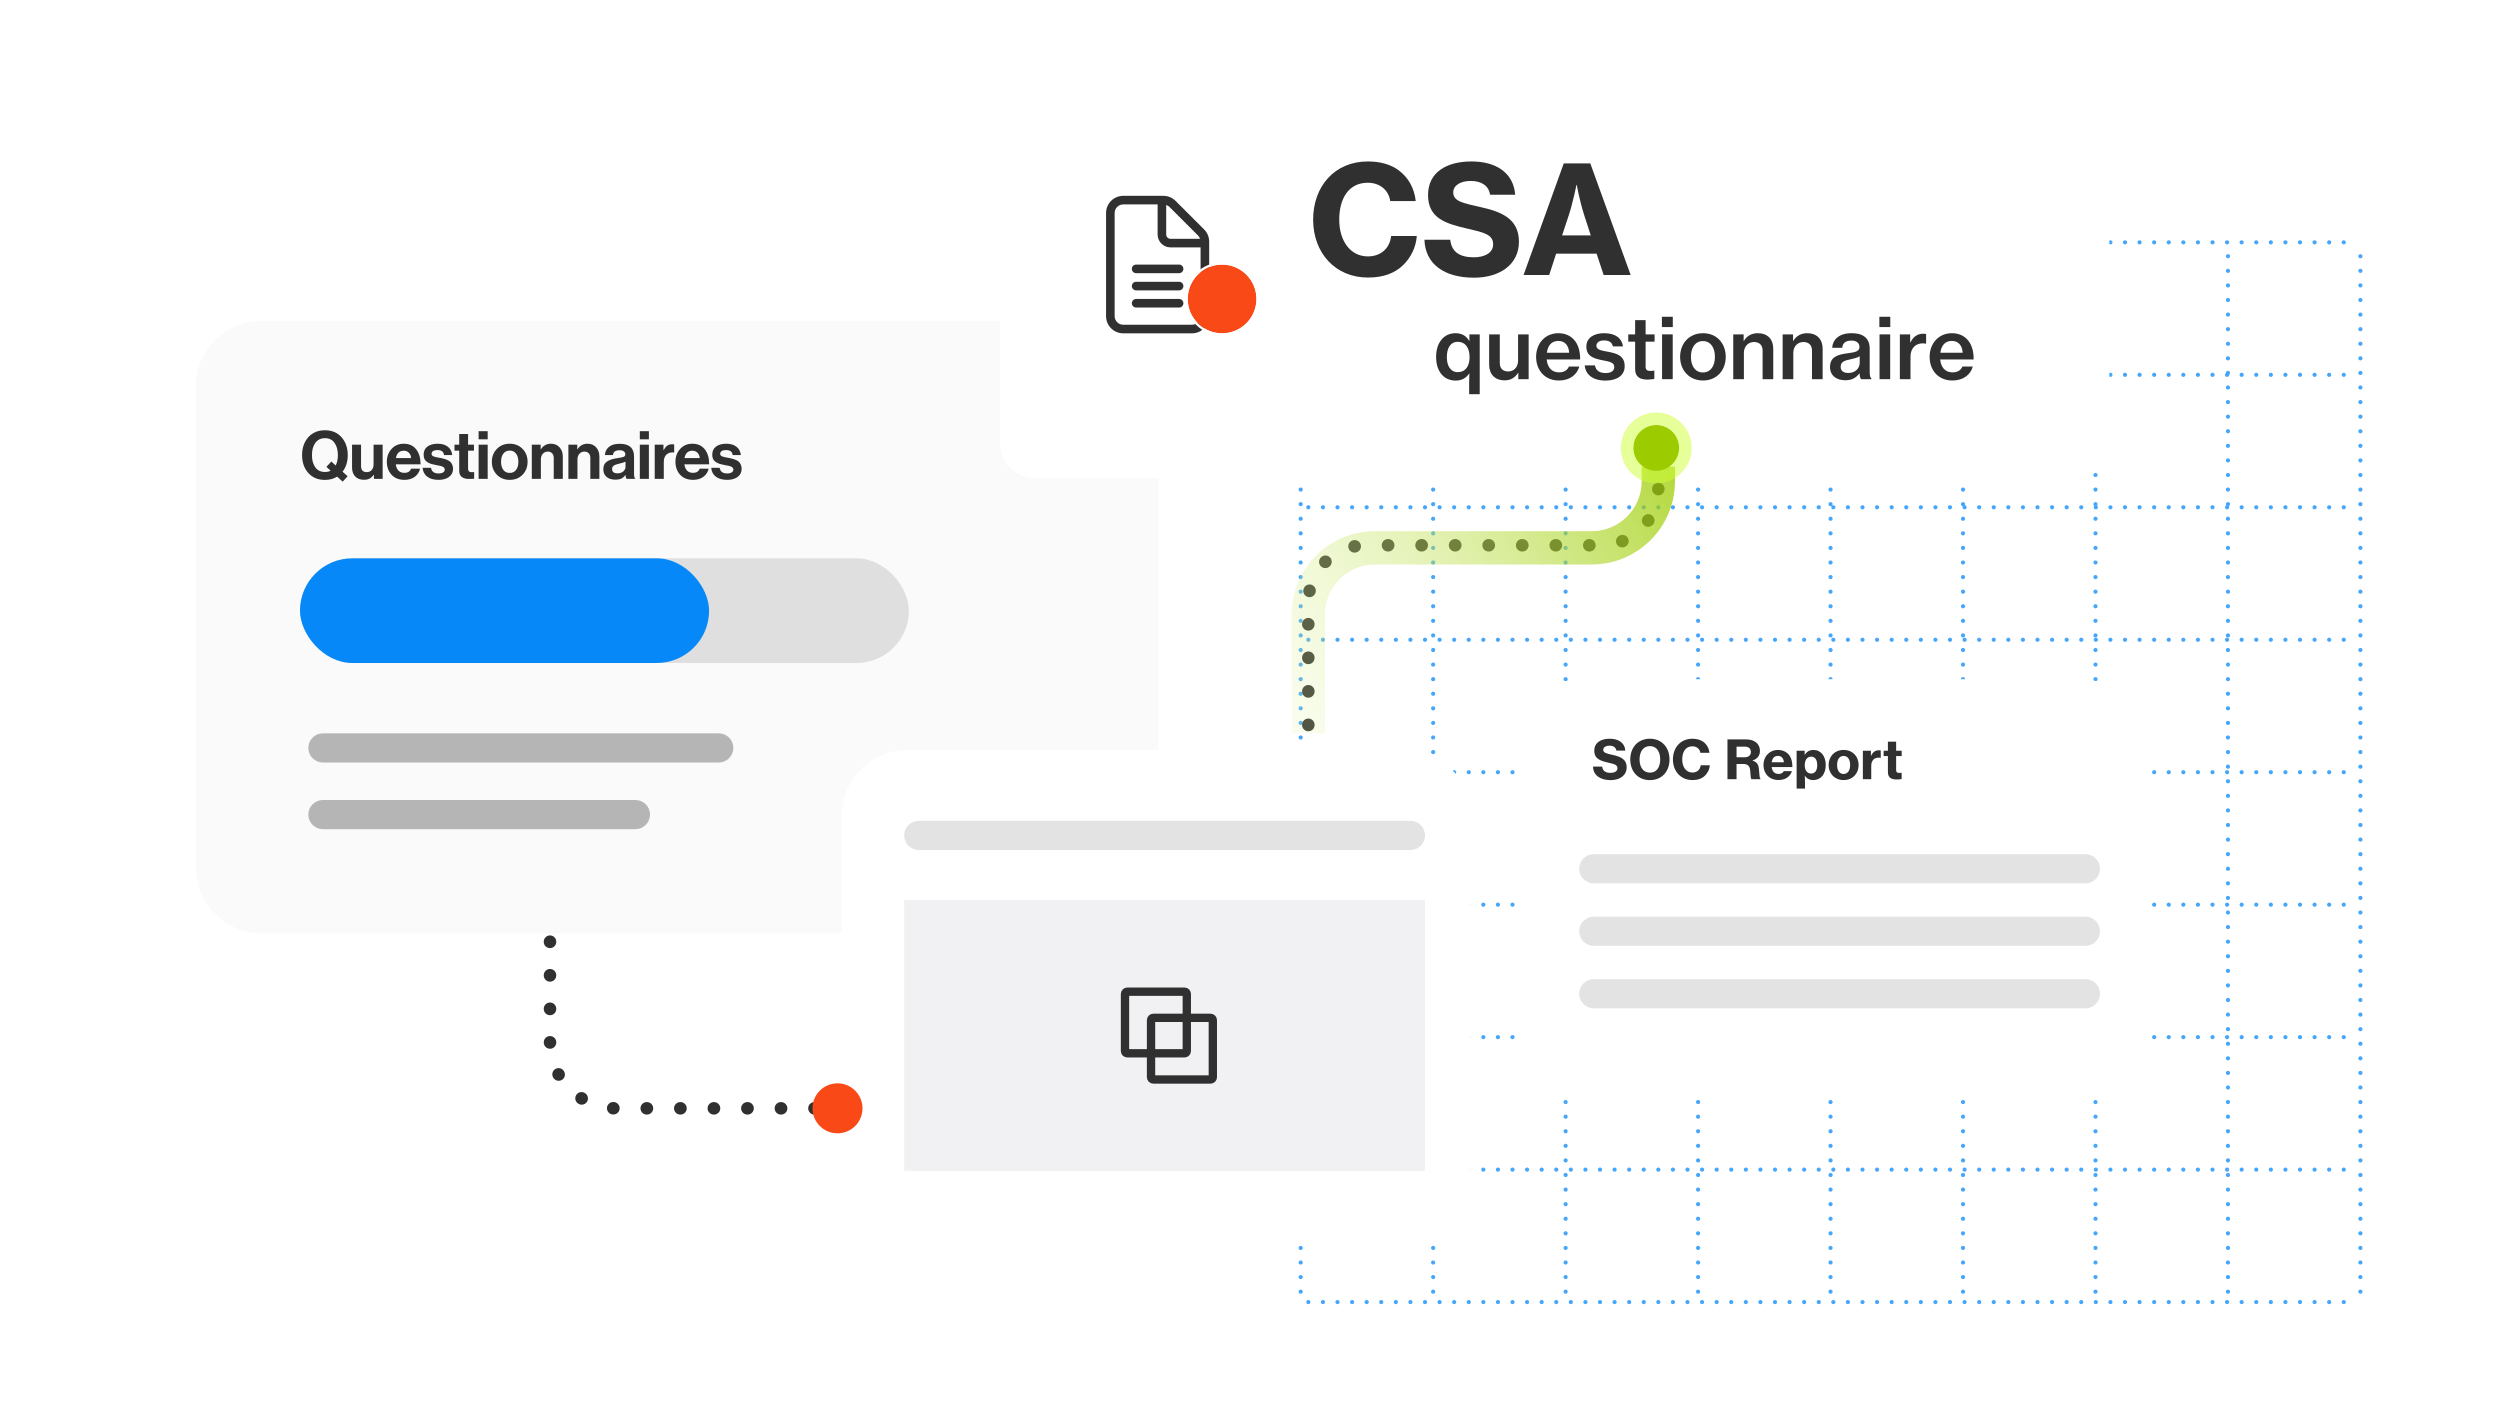 <svg width="600" height="338" viewBox="0 0 600 338" fill="none" xmlns="http://www.w3.org/2000/svg">
<g clip-path="url(#clip0_2016_4575)">
<rect width="600" height="338" fill="white"/>
<g opacity="0.75">
<line x1="566.5" y1="61.5" x2="566.5" y2="312.5" stroke="#0788F8" stroke-linecap="round" stroke-dasharray="0 3.5"/>
<line x1="534.708" y1="61.5" x2="534.708" y2="312.5" stroke="#0788F8" stroke-linecap="round" stroke-dasharray="0 3.5"/>
<line x1="502.916" y1="61.5" x2="502.916" y2="312.5" stroke="#0788F8" stroke-linecap="round" stroke-dasharray="0 3.5"/>
<line x1="471.124" y1="61.5" x2="471.124" y2="312.5" stroke="#0788F8" stroke-linecap="round" stroke-dasharray="0 3.5"/>
<line x1="439.332" y1="61.5" x2="439.332" y2="312.5" stroke="#0788F8" stroke-linecap="round" stroke-dasharray="0 3.5"/>
<line x1="407.54" y1="61.5" x2="407.54" y2="312.5" stroke="#0788F8" stroke-linecap="round" stroke-dasharray="0 3.5"/>
<line x1="375.748" y1="61.5" x2="375.748" y2="312.5" stroke="#0788F8" stroke-linecap="round" stroke-dasharray="0 3.5"/>
<line x1="343.956" y1="61.5" x2="343.956" y2="312.5" stroke="#0788F8" stroke-linecap="round" stroke-dasharray="0 3.5"/>
<line x1="312.164" y1="61.5" x2="312.164" y2="312.5" stroke="#0788F8" stroke-linecap="round" stroke-dasharray="0 3.5"/>
<line x1="562.5" y1="312.5" x2="311.5" y2="312.5" stroke="#0788F8" stroke-linecap="round" stroke-dasharray="0 3.5"/>
<line x1="562.5" y1="280.708" x2="311.5" y2="280.708" stroke="#0788F8" stroke-linecap="round" stroke-dasharray="0 3.5"/>
<line x1="562.5" y1="248.916" x2="311.5" y2="248.916" stroke="#0788F8" stroke-linecap="round" stroke-dasharray="0 3.5"/>
<line x1="562.5" y1="217.124" x2="311.5" y2="217.124" stroke="#0788F8" stroke-linecap="round" stroke-dasharray="0 3.5"/>
<line x1="562.5" y1="185.332" x2="311.5" y2="185.332" stroke="#0788F8" stroke-linecap="round" stroke-dasharray="0 3.5"/>
<line x1="562.5" y1="153.54" x2="311.5" y2="153.54" stroke="#0788F8" stroke-linecap="round" stroke-dasharray="0 3.5"/>
<line x1="562.5" y1="121.748" x2="311.5" y2="121.748" stroke="#0788F8" stroke-linecap="round" stroke-dasharray="0 3.5"/>
<line x1="562.5" y1="89.956" x2="311.5" y2="89.956" stroke="#0788F8" stroke-linecap="round" stroke-dasharray="0 3.5"/>
<line x1="562.5" y1="58.164" x2="311.5" y2="58.163" stroke="#0788F8" stroke-linecap="round" stroke-dasharray="0 3.5"/>
</g>
<path d="M262.184 77H62.816C54.081 77 47 84.081 47 92.816V208.184C47 216.919 54.081 224 62.816 224H262.184C270.919 224 278 216.919 278 208.184V92.816C278 84.081 270.919 77 262.184 77Z" fill="#FAFAFA"/>
<path d="M174.539 115.165C173.366 115.165 172.448 114.909 171.787 114.397C171.126 113.875 170.763 113.165 170.699 112.269H172.715C172.854 113.176 173.451 113.629 174.507 113.629C174.987 113.629 175.355 113.544 175.611 113.373C175.878 113.203 176.011 112.973 176.011 112.685C176.011 112.579 175.99 112.483 175.947 112.397C175.915 112.312 175.851 112.237 175.755 112.173C175.67 112.099 175.59 112.04 175.515 111.997C175.451 111.955 175.334 111.912 175.163 111.869C174.992 111.827 174.859 111.795 174.763 111.773C174.678 111.752 174.523 111.725 174.299 111.693C174.086 111.651 173.936 111.619 173.851 111.597C173.403 111.512 173.035 111.427 172.747 111.341C172.47 111.245 172.176 111.112 171.867 110.941C171.558 110.76 171.323 110.52 171.163 110.221C171.014 109.912 170.939 109.544 170.939 109.117C170.939 108.264 171.248 107.613 171.867 107.165C172.496 106.717 173.302 106.493 174.283 106.493C175.339 106.493 176.166 106.739 176.763 107.229C177.371 107.709 177.718 108.371 177.803 109.213H175.835C175.75 108.413 175.222 108.013 174.251 108.013C173.814 108.013 173.467 108.093 173.211 108.253C172.966 108.413 172.843 108.637 172.843 108.925C172.843 109.021 172.859 109.112 172.891 109.197C172.934 109.272 172.998 109.341 173.083 109.405C173.179 109.459 173.27 109.507 173.355 109.549C173.44 109.581 173.563 109.619 173.723 109.661C173.883 109.693 174.022 109.725 174.139 109.757C174.256 109.779 174.416 109.811 174.619 109.853C174.822 109.885 174.982 109.912 175.099 109.933C175.44 110.008 175.718 110.077 175.931 110.141C176.155 110.195 176.411 110.291 176.699 110.429C176.987 110.557 177.211 110.707 177.371 110.877C177.542 111.037 177.686 111.261 177.803 111.549C177.931 111.827 177.995 112.152 177.995 112.525C177.995 113.336 177.675 113.981 177.035 114.461C176.406 114.931 175.574 115.165 174.539 115.165Z" fill="#303030"/>
<path d="M166.364 115.165C165.041 115.165 164.001 114.76 163.244 113.949C162.487 113.128 162.108 112.083 162.108 110.813C162.108 109.587 162.487 108.563 163.244 107.741C164.001 106.909 164.972 106.493 166.156 106.493C167.447 106.493 168.444 106.941 169.148 107.837C169.852 108.733 170.204 109.933 170.204 111.437H164.252C164.337 112.088 164.556 112.595 164.908 112.957C165.26 113.309 165.74 113.485 166.348 113.485C167.148 113.485 167.676 113.149 167.932 112.477H170.076C169.916 113.245 169.511 113.885 168.86 114.397C168.209 114.909 167.377 115.165 166.364 115.165ZM166.188 108.173C165.132 108.173 164.497 108.76 164.284 109.933H167.932C167.9 109.411 167.724 108.989 167.404 108.669C167.084 108.339 166.679 108.173 166.188 108.173Z" fill="#303030"/>
<path d="M159.229 106.718V108.03H159.277C159.533 107.55 159.816 107.198 160.125 106.974C160.434 106.739 160.824 106.622 161.293 106.622C161.517 106.622 161.688 106.643 161.805 106.686V108.59H161.757C161.021 108.515 160.429 108.675 159.981 109.07C159.533 109.464 159.309 110.083 159.309 110.926V114.926H157.133V106.718H159.229Z" fill="#303030"/>
<path d="M153.555 114.926V106.718H155.731V114.926H153.555ZM153.555 105.438V103.486H155.731V105.438H153.555Z" fill="#303030"/>
<path d="M150.363 114.926C150.257 114.787 150.171 114.483 150.107 114.014H150.075C149.841 114.366 149.542 114.638 149.179 114.83C148.817 115.022 148.31 115.118 147.659 115.118C146.795 115.118 146.102 114.899 145.579 114.462C145.057 114.024 144.795 113.406 144.795 112.606C144.795 111.774 145.083 111.166 145.659 110.782C146.235 110.387 147.046 110.115 148.091 109.966C148.859 109.859 149.382 109.752 149.659 109.646C149.937 109.528 150.075 109.326 150.075 109.038C150.075 108.739 149.958 108.504 149.723 108.334C149.489 108.152 149.147 108.062 148.699 108.062C147.707 108.062 147.179 108.446 147.115 109.214H145.179C145.211 108.435 145.526 107.79 146.123 107.278C146.721 106.766 147.585 106.51 148.715 106.51C151.019 106.51 152.171 107.518 152.171 109.534V113.71C152.171 114.328 152.267 114.707 152.459 114.846V114.926H150.363ZM148.187 113.598C148.785 113.598 149.254 113.443 149.595 113.134C149.947 112.824 150.123 112.456 150.123 112.03V110.798C149.889 110.936 149.382 111.096 148.603 111.278C147.985 111.416 147.547 111.576 147.291 111.758C147.035 111.928 146.907 112.195 146.907 112.558C146.907 113.251 147.334 113.598 148.187 113.598Z" fill="#303030"/>
<path d="M138.542 106.717V107.837H138.59C139.155 106.941 139.966 106.493 141.022 106.493C141.865 106.493 142.547 106.781 143.07 107.357C143.593 107.923 143.854 108.659 143.854 109.565V114.925H141.678V109.885C141.678 109.437 141.55 109.075 141.294 108.797C141.049 108.52 140.702 108.381 140.254 108.381C139.774 108.381 139.374 108.557 139.054 108.909C138.745 109.261 138.59 109.715 138.59 110.269V114.925H136.414V106.717H138.542Z" fill="#303030"/>
<path d="M129.761 106.717V107.837H129.809C130.374 106.941 131.185 106.493 132.241 106.493C133.083 106.493 133.766 106.781 134.289 107.357C134.811 107.923 135.073 108.659 135.073 109.565V114.925H132.897V109.885C132.897 109.437 132.769 109.075 132.513 108.797C132.267 108.52 131.921 108.381 131.473 108.381C130.993 108.381 130.593 108.557 130.273 108.909C129.963 109.261 129.809 109.715 129.809 110.269V114.925H127.633V106.717H129.761Z" fill="#303030"/>
<path d="M125.421 113.933C124.621 114.755 123.592 115.165 122.333 115.165C121.075 115.165 120.045 114.755 119.245 113.933C118.445 113.101 118.045 112.067 118.045 110.829C118.045 109.592 118.445 108.563 119.245 107.741C120.045 106.909 121.075 106.493 122.333 106.493C123.592 106.493 124.621 106.909 125.421 107.741C126.221 108.563 126.621 109.592 126.621 110.829C126.621 112.067 126.221 113.101 125.421 113.933ZM122.333 113.501C122.984 113.501 123.491 113.261 123.853 112.781C124.227 112.291 124.413 111.64 124.413 110.829C124.413 110.019 124.227 109.368 123.853 108.877C123.491 108.387 122.984 108.141 122.333 108.141C121.672 108.141 121.16 108.387 120.797 108.877C120.435 109.357 120.253 110.008 120.253 110.829C120.253 111.64 120.435 112.291 120.797 112.781C121.16 113.261 121.672 113.501 122.333 113.501Z" fill="#303030"/>
<path d="M114.867 114.926V106.718H117.043V114.926H114.867ZM114.867 105.438V103.486H117.043V105.438H114.867Z" fill="#303030"/>
<path d="M109.075 108.157V106.717H110.211V104.157H112.339V106.717H113.747V108.157H112.339V112.509C112.339 113.053 112.611 113.325 113.155 113.325L113.795 113.309V114.909C113.464 114.931 113.011 114.941 112.435 114.941C111.805 114.941 111.277 114.792 110.851 114.493C110.424 114.184 110.211 113.677 110.211 112.973V108.157H109.075Z" fill="#303030"/>
<path d="M105.273 115.165C104.1 115.165 103.183 114.909 102.521 114.397C101.86 113.875 101.497 113.165 101.433 112.269H103.449C103.588 113.176 104.185 113.629 105.241 113.629C105.721 113.629 106.089 113.544 106.345 113.373C106.612 113.203 106.745 112.973 106.745 112.685C106.745 112.579 106.724 112.483 106.681 112.397C106.649 112.312 106.585 112.237 106.489 112.173C106.404 112.099 106.324 112.04 106.249 111.997C106.185 111.955 106.068 111.912 105.897 111.869C105.727 111.827 105.593 111.795 105.497 111.773C105.412 111.752 105.257 111.725 105.033 111.693C104.82 111.651 104.671 111.619 104.585 111.597C104.137 111.512 103.769 111.427 103.481 111.341C103.204 111.245 102.911 111.112 102.601 110.941C102.292 110.76 102.057 110.52 101.897 110.221C101.748 109.912 101.673 109.544 101.673 109.117C101.673 108.264 101.983 107.613 102.601 107.165C103.231 106.717 104.036 106.493 105.017 106.493C106.073 106.493 106.9 106.739 107.497 107.229C108.105 107.709 108.452 108.371 108.537 109.213H106.569C106.484 108.413 105.956 108.013 104.985 108.013C104.548 108.013 104.201 108.093 103.945 108.253C103.7 108.413 103.577 108.637 103.577 108.925C103.577 109.021 103.593 109.112 103.625 109.197C103.668 109.272 103.732 109.341 103.817 109.405C103.913 109.459 104.004 109.507 104.089 109.549C104.175 109.581 104.297 109.619 104.457 109.661C104.617 109.693 104.756 109.725 104.873 109.757C104.991 109.779 105.151 109.811 105.353 109.853C105.556 109.885 105.716 109.912 105.833 109.933C106.175 110.008 106.452 110.077 106.665 110.141C106.889 110.195 107.145 110.291 107.433 110.429C107.721 110.557 107.945 110.707 108.105 110.877C108.276 111.037 108.42 111.261 108.537 111.549C108.665 111.827 108.729 112.152 108.729 112.525C108.729 113.336 108.409 113.981 107.769 114.461C107.14 114.931 106.308 115.165 105.273 115.165Z" fill="#303030"/>
<path d="M97.098 115.165C95.775 115.165 94.736 114.76 93.978 113.949C93.221 113.128 92.842 112.083 92.842 110.813C92.842 109.587 93.221 108.563 93.978 107.741C94.736 106.909 95.706 106.493 96.89 106.493C98.181 106.493 99.178 106.941 99.882 107.837C100.586 108.733 100.938 109.933 100.938 111.437H94.986C95.072 112.088 95.29 112.595 95.642 112.957C95.994 113.309 96.474 113.485 97.082 113.485C97.882 113.485 98.41 113.149 98.666 112.477H100.81C100.65 113.245 100.245 113.885 99.594 114.397C98.944 114.909 98.112 115.165 97.098 115.165ZM96.922 108.173C95.866 108.173 95.231 108.76 95.018 109.933H98.666C98.634 109.411 98.458 108.989 98.138 108.669C97.818 108.339 97.413 108.173 96.922 108.173Z" fill="#303030"/>
<path d="M91.835 114.926H89.739V113.966H89.691C89.392 114.371 89.061 114.67 88.699 114.862C88.347 115.054 87.893 115.15 87.339 115.15C86.443 115.15 85.744 114.883 85.243 114.35C84.741 113.816 84.491 113.096 84.491 112.19V106.718H86.651V111.822C86.651 112.814 87.104 113.31 88.011 113.31C88.512 113.31 88.912 113.139 89.211 112.798C89.509 112.456 89.659 112.008 89.659 111.454V106.718H91.835V114.926Z" fill="#303030"/>
<path d="M82.244 115.597L80.916 114.397C80.052 114.92 79.076 115.181 77.988 115.181C76.324 115.181 74.991 114.627 73.988 113.517C72.996 112.397 72.5 110.968 72.5 109.229C72.5 107.491 72.996 106.061 73.988 104.941C74.991 103.821 76.324 103.261 77.988 103.261C79.652 103.261 80.98 103.821 81.972 104.941C82.964 106.061 83.46 107.491 83.46 109.229C83.46 110.808 83.044 112.136 82.212 113.213L83.428 114.301L82.244 115.597ZM78.004 113.277C78.527 113.277 78.975 113.176 79.348 112.973L78.34 112.045L79.524 110.765L80.564 111.725C80.916 111.032 81.092 110.2 81.092 109.229C81.092 108.024 80.826 107.048 80.292 106.301C79.77 105.544 79.007 105.165 78.004 105.165C76.991 105.165 76.212 105.544 75.668 106.301C75.135 107.059 74.868 108.035 74.868 109.229C74.868 110.424 75.135 111.4 75.668 112.157C76.212 112.904 76.991 113.277 78.004 113.277Z" fill="#303030"/>
<rect x="72" y="134" width="146.132" height="25.116" rx="12.558" fill="#737373" fill-opacity="0.2"/>
<rect x="72" y="134" width="98.182" height="25.116" rx="12.558" fill="#0788F8"/>
<path d="M172.5 176H77.5C75.567 176 74 177.567 74 179.5C74 181.433 75.567 183 77.5 183H172.5C174.433 183 176 181.433 176 179.5C176 177.567 174.433 176 172.5 176Z" fill="#B5B5B5"/>
<path d="M152.5 192H77.5C75.567 192 74 193.567 74 195.5C74 197.433 75.567 199 77.5 199H152.5C154.433 199 156 197.433 156 195.5C156 193.567 154.433 192 152.5 192Z" fill="#B5B5B5"/>
<g filter="url(#filter0_d_2016_4575)">
<path d="M337.184 176H217.816C209.081 176 202 183.081 202 191.816V279.184C202 287.919 209.081 295 217.816 295H337.184C345.919 295 353 287.919 353 279.184V191.816C353 183.081 345.919 176 337.184 176Z" fill="white"/>
</g>
<rect opacity="0.7" x="217" y="216" width="125" height="65" fill="#ECECEE"/>
<path opacity="0.2" d="M338.5 197H220.5C218.567 197 217 198.567 217 200.5C217 202.433 218.567 204 220.5 204H338.5C340.433 204 342 202.433 342 200.5C342 198.567 340.433 197 338.5 197Z" fill="#737373"/>
<path d="M284.278 238H270.552C270.247 238 270 238.247 270 238.551V252.248C270 252.552 270.247 252.799 270.552 252.799H284.278C284.583 252.799 284.831 252.552 284.831 252.248V238.551C284.831 238.247 284.583 238 284.278 238Z" stroke="#303030" stroke-width="2" stroke-miterlimit="10"/>
<path d="M290.527 244.282H276.801C276.496 244.282 276.249 244.529 276.249 244.833V258.53C276.249 258.834 276.496 259.081 276.801 259.081H290.527C290.832 259.081 291.079 258.834 291.079 258.53V244.833C291.079 244.529 290.832 244.282 290.527 244.282Z" stroke="#303030" stroke-width="2" stroke-miterlimit="10"/>
<g filter="url(#filter1_d_2016_4575)">
<path d="M499.184 159H379.816C371.081 159 364 166.081 364 174.816V243.184C364 251.919 371.081 259 379.816 259H499.184C507.919 259 515 251.919 515 243.184V174.816C515 166.081 507.919 159 499.184 159Z" fill="white"/>
</g>
<path opacity="0.2" d="M500.5 205H382.5C380.567 205 379 206.567 379 208.5C379 210.433 380.567 212 382.5 212H500.5C502.433 212 504 210.433 504 208.5C504 206.567 502.433 205 500.5 205Z" fill="#737373"/>
<path opacity="0.2" d="M500.5 220H382.5C380.567 220 379 221.567 379 223.5C379 225.433 380.567 227 382.5 227H500.5C502.433 227 504 225.433 504 223.5C504 221.567 502.433 220 500.5 220Z" fill="#737373"/>
<path opacity="0.2" d="M500.5 235H382.5C380.567 235 379 236.567 379 238.5C379 240.433 380.567 242 382.5 242H500.5C502.433 242 504 240.433 504 238.5C504 236.567 502.433 235 500.5 235Z" fill="#737373"/>
<path d="M452.072 181.462V180.18H453.098V178.001H455.072V180.18H456.405V181.462H455.072V184.847C455.072 185.359 455.354 185.5 455.828 185.5C455.956 185.5 456.162 185.487 456.29 185.475H456.392V186.974C456.174 187.013 455.764 187.077 455.226 187.077C453.957 187.077 453.098 186.667 453.098 185.282V181.462H452.072Z" fill="#303030"/>
<path d="M449.022 180.18V181.398H449.061C449.497 180.45 450.112 180.065 450.958 180.065C451.15 180.065 451.291 180.078 451.381 180.116V181.872H451.33C451.189 181.847 451.048 181.834 450.907 181.834C449.817 181.821 449.099 182.501 449.099 183.834V187H447.087V180.18H449.022Z" fill="#303030"/>
<path d="M442.482 187.218C440.303 187.218 438.867 185.641 438.867 183.603C438.867 181.552 440.303 179.988 442.482 179.988C444.648 179.988 446.071 181.552 446.071 183.603C446.071 185.641 444.648 187.218 442.482 187.218ZM442.469 185.757C443.469 185.757 444.033 184.885 444.033 183.603C444.033 182.308 443.469 181.424 442.469 181.424C441.444 181.424 440.905 182.308 440.905 183.603C440.905 184.885 441.444 185.757 442.469 185.757Z" fill="#303030"/>
<path d="M431.188 189.269V180.18H433.124V181.155H433.162C433.624 180.373 434.303 179.988 435.239 179.988C437.046 179.988 438.175 181.501 438.175 183.59C438.175 185.808 436.995 187.218 435.175 187.218C434.278 187.218 433.56 186.821 433.162 186.154H433.137C433.162 186.41 433.201 186.91 433.201 187.641V189.269H431.188ZM434.701 185.654C435.611 185.654 436.136 184.872 436.136 183.654C436.136 182.436 435.662 181.59 434.675 181.59C433.637 181.59 433.137 182.501 433.137 183.654C433.137 184.821 433.675 185.654 434.701 185.654Z" fill="#303030"/>
<path d="M426.834 187.205C424.603 187.205 423.232 185.641 423.232 183.603C423.232 181.552 424.654 179.988 426.731 179.988C427.705 179.988 428.474 180.309 429.077 180.86C429.846 181.603 430.192 182.757 430.179 184.103H425.206C425.334 185.128 425.885 185.744 426.859 185.744C427.487 185.744 427.885 185.5 428.103 185.077H430.051C429.705 186.282 428.59 187.205 426.834 187.205ZM426.731 181.411C425.808 181.411 425.347 182.001 425.218 182.936H428.128C428.064 181.988 427.526 181.411 426.731 181.411Z" fill="#303030"/>
<path d="M414.592 187V177.463H419.13C420.989 177.463 422.386 178.45 422.386 180.193C422.386 181.308 421.835 182.116 420.617 182.513V182.552C421.566 182.847 421.989 183.372 422.117 184.398C422.296 185.692 422.219 186.769 422.527 186.897V187H420.373C420.117 186.859 420.143 185.846 420.027 184.795C419.912 183.846 419.438 183.359 418.386 183.359H416.771V187H414.592ZM416.771 179.193V181.744H418.707C419.681 181.744 420.207 181.244 420.207 180.488C420.207 179.706 419.732 179.193 418.771 179.193H416.771Z" fill="#303030"/>
<path d="M406.18 187.218C403.398 187.218 401.501 185.116 401.501 182.27C401.501 179.424 403.334 177.296 406.18 177.296C407.231 177.296 408.141 177.553 408.795 178.04C409.654 178.668 410.154 179.604 410.269 180.68H408.09C407.962 179.783 407.244 179.116 406.167 179.116C404.539 179.116 403.731 180.462 403.731 182.27C403.731 184.09 404.68 185.411 406.18 185.411C407.346 185.411 408.064 184.654 408.167 183.667H410.359C410.295 184.616 409.859 185.5 409.205 186.141C408.487 186.846 407.513 187.218 406.18 187.218Z" fill="#303030"/>
<path d="M395.978 187.231C393.081 187.231 391.261 185.116 391.261 182.27C391.261 179.411 393.081 177.296 395.978 177.296C398.862 177.296 400.683 179.411 400.683 182.27C400.683 185.116 398.862 187.231 395.978 187.231ZM395.991 185.436C397.632 185.436 398.452 184.065 398.452 182.27C398.452 180.462 397.632 179.065 395.991 179.065C394.337 179.065 393.491 180.462 393.491 182.27C393.491 184.065 394.337 185.436 395.991 185.436Z" fill="#303030"/>
<path d="M386.551 187.231C384 187.231 382.385 186.051 382.32 183.988H384.525C384.641 185.026 385.32 185.487 386.551 185.487C387.397 185.487 388.192 185.154 388.192 184.372C388.192 183.539 387.384 183.359 385.999 183.039C384.141 182.616 382.628 182.155 382.628 180.168C382.628 178.193 384.243 177.296 386.346 177.296C388.448 177.296 389.935 178.27 390.076 180.142H387.935C387.82 179.398 387.23 178.963 386.282 178.963C385.384 178.963 384.782 179.347 384.782 179.95C384.782 180.693 385.602 180.86 387.102 181.193C388.82 181.578 390.396 182.142 390.396 184.154C390.396 186.128 388.73 187.231 386.551 187.231Z" fill="#303030"/>
<path d="M132 226L132 250C132 258.837 139.163 266 148 266L201 266" stroke="#303030" stroke-width="3" stroke-linecap="round" stroke-linejoin="round" stroke-dasharray="0.05 8"/>
<path d="M201 260C197.686 260 195 262.686 195 266C195 269.314 197.686 272 201 272C204.314 272 207 269.314 207 266C207 262.686 204.314 260 201 260Z" fill="#F94917"/>
<g filter="url(#filter2_d_2016_4575)">
<path d="M497.847 19H248.388C243.755 19 240 22.755 240 27.388V100.172C240 104.804 243.755 108.56 248.388 108.56H497.847C502.479 108.56 506.235 104.804 506.235 100.172V27.388C506.235 22.755 502.479 19 497.847 19Z" fill="white"/>
</g>
<path d="M468.584 91.322C465.161 91.322 463.108 88.826 463.108 85.645C463.108 82.445 465.262 79.969 468.443 79.969C470.013 79.969 471.241 80.512 472.147 81.478C473.193 82.585 473.697 84.276 473.677 86.269H465.644C465.826 88.121 466.812 89.37 468.604 89.37C469.832 89.37 470.637 88.846 470.979 87.96H473.475C472.952 89.893 471.221 91.322 468.584 91.322ZM468.443 81.82C466.772 81.82 465.906 82.968 465.685 84.659H471.039C470.939 82.888 469.993 81.82 468.443 81.82Z" fill="#303030"/>
<path d="M458.441 80.25V82.183H458.501C459.186 80.794 460.212 80.089 461.581 80.089C461.883 80.089 462.085 80.109 462.266 80.19V82.485H462.185C461.944 82.424 461.742 82.404 461.481 82.404C459.79 82.384 458.521 83.531 458.521 85.605V91H455.965V80.25H458.441Z" fill="#303030"/>
<path d="M451.049 78.499V76.023H453.666V78.499H451.049ZM451.089 91V80.25H453.646V91H451.089Z" fill="#303030"/>
<path d="M446.653 91C446.471 90.758 446.33 90.336 446.29 89.611H446.25C445.545 90.557 444.579 91.262 442.868 91.262C440.774 91.262 439.204 90.175 439.204 88.081C439.204 85.645 441.056 85.062 443.613 84.76C445.384 84.538 446.27 84.256 446.27 83.29C446.27 82.364 445.626 81.74 444.338 81.74C442.908 81.74 442.204 82.404 442.143 83.471H439.728C439.808 81.639 441.258 79.969 444.317 79.969C445.545 79.969 446.492 80.15 447.196 80.593C448.203 81.197 448.726 82.223 448.726 83.652V89.309C448.726 90.195 448.887 90.658 449.129 90.819V91H446.653ZM443.613 89.51C445.364 89.51 446.33 88.303 446.33 87.095V85.504C445.827 85.826 445.022 86.048 444.237 86.209C442.667 86.511 441.761 86.833 441.761 88.021C441.761 89.168 442.626 89.51 443.613 89.51Z" fill="#303030"/>
<path d="M430.329 80.25V81.82H430.39C431.094 80.633 432.222 79.969 433.731 79.969C436.046 79.969 437.435 81.398 437.435 83.713V91H434.879V84.136C434.879 82.867 434.134 82.082 432.825 82.082C431.396 82.082 430.39 83.169 430.39 84.699V91H427.833V80.25H430.329Z" fill="#303030"/>
<path d="M418.475 80.25V81.82H418.535C419.24 80.633 420.367 79.969 421.877 79.969C424.192 79.969 425.581 81.398 425.581 83.713V91H423.024V84.136C423.024 82.867 422.28 82.082 420.971 82.082C419.542 82.082 418.535 83.169 418.535 84.699V91H415.979V80.25H418.475Z" fill="#303030"/>
<path d="M408.723 91.322C405.381 91.322 403.227 88.826 403.227 85.645C403.227 82.445 405.381 79.969 408.723 79.969C412.064 79.969 414.178 82.445 414.178 85.645C414.178 88.826 412.064 91.322 408.723 91.322ZM408.703 89.39C410.575 89.39 411.581 87.799 411.581 85.645C411.581 83.471 410.575 81.861 408.703 81.861C406.81 81.861 405.824 83.471 405.824 85.645C405.824 87.799 406.81 89.39 408.703 89.39Z" fill="#303030"/>
<path d="M398.855 78.499V76.023H401.472V78.499H398.855ZM398.895 91V80.25H401.452V91H398.895Z" fill="#303030"/>
<path d="M390.781 82.002V80.25H392.431V76.828H394.948V80.25H397.102V82.002H394.948V88.021C394.948 88.806 395.37 89.027 396.095 89.027C396.357 89.027 396.719 88.987 396.921 88.947H397.041V90.94C396.619 91.02 396.035 91.101 395.35 91.101C393.619 91.101 392.431 90.477 392.431 88.584V82.002H390.781Z" fill="#303030"/>
<path d="M385.333 91.342C382.273 91.342 380.502 89.873 380.341 87.699H382.797C382.998 88.987 383.985 89.531 385.353 89.531C386.763 89.531 387.427 88.927 387.427 88.061C387.427 86.994 386.34 86.793 384.649 86.471C382.636 86.068 380.723 85.605 380.723 83.169C380.723 81.136 382.455 79.969 384.971 79.969C387.829 79.969 389.259 81.257 389.52 83.129H387.085C386.903 82.203 386.219 81.7 384.951 81.7C383.763 81.7 383.139 82.243 383.139 82.988C383.139 83.934 384.246 84.115 385.877 84.417C387.91 84.8 389.923 85.283 389.923 87.9C389.923 90.155 387.991 91.342 385.333 91.342Z" fill="#303030"/>
<path d="M374.142 91.322C370.72 91.322 368.667 88.826 368.667 85.645C368.667 82.445 370.821 79.969 374.001 79.969C375.572 79.969 376.8 80.512 377.705 81.478C378.752 82.585 379.256 84.276 379.235 86.269H371.203C371.384 88.121 372.371 89.37 374.162 89.37C375.39 89.37 376.196 88.846 376.538 87.96H379.034C378.511 89.893 376.779 91.322 374.142 91.322ZM374.001 81.82C372.331 81.82 371.465 82.968 371.244 84.659H376.598C376.498 82.888 375.551 81.82 374.001 81.82Z" fill="#303030"/>
<path d="M366.875 91H364.399V89.47H364.359C363.574 90.638 362.627 91.282 361.118 91.282C358.762 91.282 357.393 89.812 357.393 87.497V80.25H359.95V87.135C359.95 88.403 360.675 89.148 361.963 89.148C363.413 89.148 364.339 88.041 364.339 86.551V80.25H366.875V91Z" fill="#303030"/>
<path d="M352.596 94.603V91.725C352.596 91.081 352.636 90.155 352.656 89.631H352.616C351.891 90.718 350.824 91.342 349.375 91.342C346.476 91.342 344.664 89.108 344.664 85.645C344.664 82.223 346.536 79.969 349.314 79.969C350.824 79.969 351.891 80.593 352.596 81.8H352.656V80.25H355.132V94.603H352.596ZM349.838 89.309C351.811 89.309 352.696 87.779 352.696 85.706C352.696 83.592 351.77 82.042 349.858 82.042C348.087 82.042 347.241 83.572 347.241 85.706C347.241 87.82 348.147 89.309 349.838 89.309Z" fill="#303030"/>
<path d="M365.653 66L375.301 39.216H381.673L391.357 66H384.877L383.185 60.888H373.465L371.809 66H365.653ZM376.561 51.492L374.905 56.496H381.781L380.161 51.492C379.009 47.82 378.433 44.364 378.433 44.364H378.361C378.361 44.364 377.425 48.864 376.561 51.492Z" fill="#303030"/>
<path d="M353.745 66.648C346.581 66.648 342.045 63.336 341.865 57.54H348.057C348.381 60.456 350.289 61.752 353.745 61.752C356.121 61.752 358.353 60.816 358.353 58.62C358.353 56.28 356.085 55.776 352.197 54.876C346.977 53.688 342.729 52.392 342.729 46.812C342.729 41.268 347.265 38.748 353.169 38.748C359.073 38.748 363.249 41.484 363.645 46.74H357.633C357.309 44.652 355.653 43.428 352.989 43.428C350.469 43.428 348.777 44.508 348.777 46.2C348.777 48.288 351.081 48.756 355.293 49.692C360.117 50.772 364.545 52.356 364.545 58.008C364.545 63.552 359.865 66.648 353.745 66.648Z" fill="#303030"/>
<path d="M328.292 66.612C320.48 66.612 315.152 60.708 315.152 52.716C315.152 44.724 320.3 38.748 328.292 38.748C331.244 38.748 333.8 39.468 335.636 40.836C338.048 42.6 339.452 45.228 339.776 48.252H333.656C333.296 45.732 331.28 43.86 328.256 43.86C323.684 43.86 321.416 47.64 321.416 52.716C321.416 57.828 324.08 61.536 328.292 61.536C331.568 61.536 333.584 59.412 333.872 56.64H340.028C339.848 59.304 338.624 61.788 336.788 63.588C334.772 65.568 332.036 66.612 328.292 66.612Z" fill="#303030"/>
<path d="M288.998 55.076L282.133 48.212C281.353 47.434 280.309 47 279.214 47L269.578 47C267.299 47 265.453 48.847 265.453 51.125L265.453 75.875C265.453 78.153 267.3 80 269.578 80H286.078C288.356 80 290.203 78.153 290.203 75.875V57.989C290.203 56.894 289.771 55.849 288.998 55.076ZM279.89 49.197C280.179 49.297 280.449 49.444 280.671 49.667L287.536 56.531C287.76 56.752 287.908 57.022 288.005 57.312H280.922C280.354 57.312 279.89 56.848 279.89 56.281V49.197ZM288.14 75.875C288.14 77.012 287.215 77.937 286.078 77.937H269.578C268.441 77.937 267.515 77.012 267.515 75.875V51.125C267.515 49.988 268.441 49.062 269.578 49.062H277.828V56.281C277.828 57.989 279.214 59.375 280.922 59.375H288.14V75.875ZM271.64 64.531C271.64 65.098 272.104 65.562 272.672 65.562H282.984C283.551 65.562 284.015 65.098 284.015 64.531C284.015 63.964 283.551 63.5 282.984 63.5H272.672C272.104 63.5 271.64 63.964 271.64 64.531ZM282.984 67.625H272.672C272.104 67.625 271.64 68.089 271.64 68.656C271.64 69.223 272.104 69.688 272.672 69.688H282.984C283.554 69.688 284.015 69.226 284.015 68.656C284.015 68.087 283.551 67.625 282.984 67.625ZM282.984 71.75H272.672C272.104 71.75 271.64 72.214 271.64 72.781C271.64 73.348 272.104 73.812 272.672 73.812H282.984C283.554 73.812 284.015 73.351 284.015 72.781C284.015 72.212 283.551 71.75 282.984 71.75Z" fill="#303030"/>
<g filter="url(#filter3_d_2016_4575)">
<circle cx="293.297" cy="71.75" r="8.25" fill="#F94917"/>
<circle cx="293.297" cy="71.75" r="8.526" stroke="white" stroke-width="0.551"/>
</g>
<path d="M314 174L314 144.61C314 137.019 320.153 130.866 327.744 130.866L384.256 130.866C391.847 130.866 398 124.713 398 117.122L398 116" stroke="#303030" stroke-width="3" stroke-linecap="round" stroke-linejoin="round" stroke-dasharray="0.05 8"/>
<path d="M314 176L314 147.483C314 138.647 321.163 131.483 330 131.483L382 131.483C390.837 131.483 398 124.32 398 115.483L398 112" stroke="url(#paint0_linear_2016_4575)" stroke-width="8"/>
<circle cx="5.5" cy="5.5" r="5.5" transform="matrix(1 0 0 -1 392 113)" fill="#9CCC00"/>
<circle cx="5.5" cy="5.5" r="7" transform="matrix(1 0 0 -1 392 113)" stroke="#CFFF33" stroke-opacity="0.5" stroke-width="3"/>
</g>
<defs>
<filter id="filter0_d_2016_4575" x="178" y="156" width="199" height="167" filterUnits="userSpaceOnUse" color-interpolation-filters="sRGB">
<feFlood flood-opacity="0" result="BackgroundImageFix"/>
<feColorMatrix in="SourceAlpha" type="matrix" values="0 0 0 0 0 0 0 0 0 0 0 0 0 0 0 0 0 0 127 0" result="hardAlpha"/>
<feOffset dy="4"/>
<feGaussianBlur stdDeviation="12"/>
<feComposite in2="hardAlpha" operator="out"/>
<feColorMatrix type="matrix" values="0 0 0 0 0.188 0 0 0 0 0.188 0 0 0 0 0.188 0 0 0 0.1 0"/>
<feBlend mode="normal" in2="BackgroundImageFix" result="effect1_dropShadow_2016_4575"/>
<feBlend mode="normal" in="SourceGraphic" in2="effect1_dropShadow_2016_4575" result="shape"/>
</filter>
<filter id="filter1_d_2016_4575" x="340" y="139" width="199" height="148" filterUnits="userSpaceOnUse" color-interpolation-filters="sRGB">
<feFlood flood-opacity="0" result="BackgroundImageFix"/>
<feColorMatrix in="SourceAlpha" type="matrix" values="0 0 0 0 0 0 0 0 0 0 0 0 0 0 0 0 0 0 127 0" result="hardAlpha"/>
<feOffset dy="4"/>
<feGaussianBlur stdDeviation="12"/>
<feComposite in2="hardAlpha" operator="out"/>
<feColorMatrix type="matrix" values="0 0 0 0 0.188 0 0 0 0 0.188 0 0 0 0 0.188 0 0 0 0.1 0"/>
<feBlend mode="normal" in2="BackgroundImageFix" result="effect1_dropShadow_2016_4575"/>
<feBlend mode="normal" in="SourceGraphic" in2="effect1_dropShadow_2016_4575" result="shape"/>
</filter>
<filter id="filter2_d_2016_4575" x="202.634" y="-12.139" width="340.967" height="164.292" filterUnits="userSpaceOnUse" color-interpolation-filters="sRGB">
<feFlood flood-opacity="0" result="BackgroundImageFix"/>
<feColorMatrix in="SourceAlpha" type="matrix" values="0 0 0 0 0 0 0 0 0 0 0 0 0 0 0 0 0 0 127 0" result="hardAlpha"/>
<feOffset dy="6.228"/>
<feGaussianBlur stdDeviation="18.683"/>
<feComposite in2="hardAlpha" operator="out"/>
<feColorMatrix type="matrix" values="0 0 0 0 0.188 0 0 0 0 0.188 0 0 0 0 0.188 0 0 0 0.1 0"/>
<feBlend mode="multiply" in2="BackgroundImageFix" result="effect1_dropShadow_2016_4575"/>
<feBlend mode="normal" in="SourceGraphic" in2="effect1_dropShadow_2016_4575" result="shape"/>
</filter>
<filter id="filter3_d_2016_4575" x="280.085" y="58.537" width="26.425" height="26.425" filterUnits="userSpaceOnUse" color-interpolation-filters="sRGB">
<feFlood flood-opacity="0" result="BackgroundImageFix"/>
<feColorMatrix in="SourceAlpha" type="matrix" values="0 0 0 0 0 0 0 0 0 0 0 0 0 0 0 0 0 0 127 0" result="hardAlpha"/>
<feOffset/>
<feGaussianBlur stdDeviation="2.206"/>
<feComposite in2="hardAlpha" operator="out"/>
<feColorMatrix type="matrix" values="0 0 0 0 0 0 0 0 0 0 0 0 0 0 0 0 0 0 0.25 0"/>
<feBlend mode="normal" in2="BackgroundImageFix" result="effect1_dropShadow_2016_4575"/>
<feBlend mode="normal" in="SourceGraphic" in2="effect1_dropShadow_2016_4575" result="shape"/>
</filter>
<linearGradient id="paint0_linear_2016_4575" x1="400.646" y1="112.291" x2="279.146" y2="187.469" gradientUnits="userSpaceOnUse">
<stop stop-color="#9CCC00" stop-opacity="0.75"/>
<stop offset="1" stop-color="#F3FFCC" stop-opacity="0"/>
</linearGradient>
<clipPath id="clip0_2016_4575">
<rect width="600" height="338" fill="white"/>
</clipPath>
</defs>
</svg>

